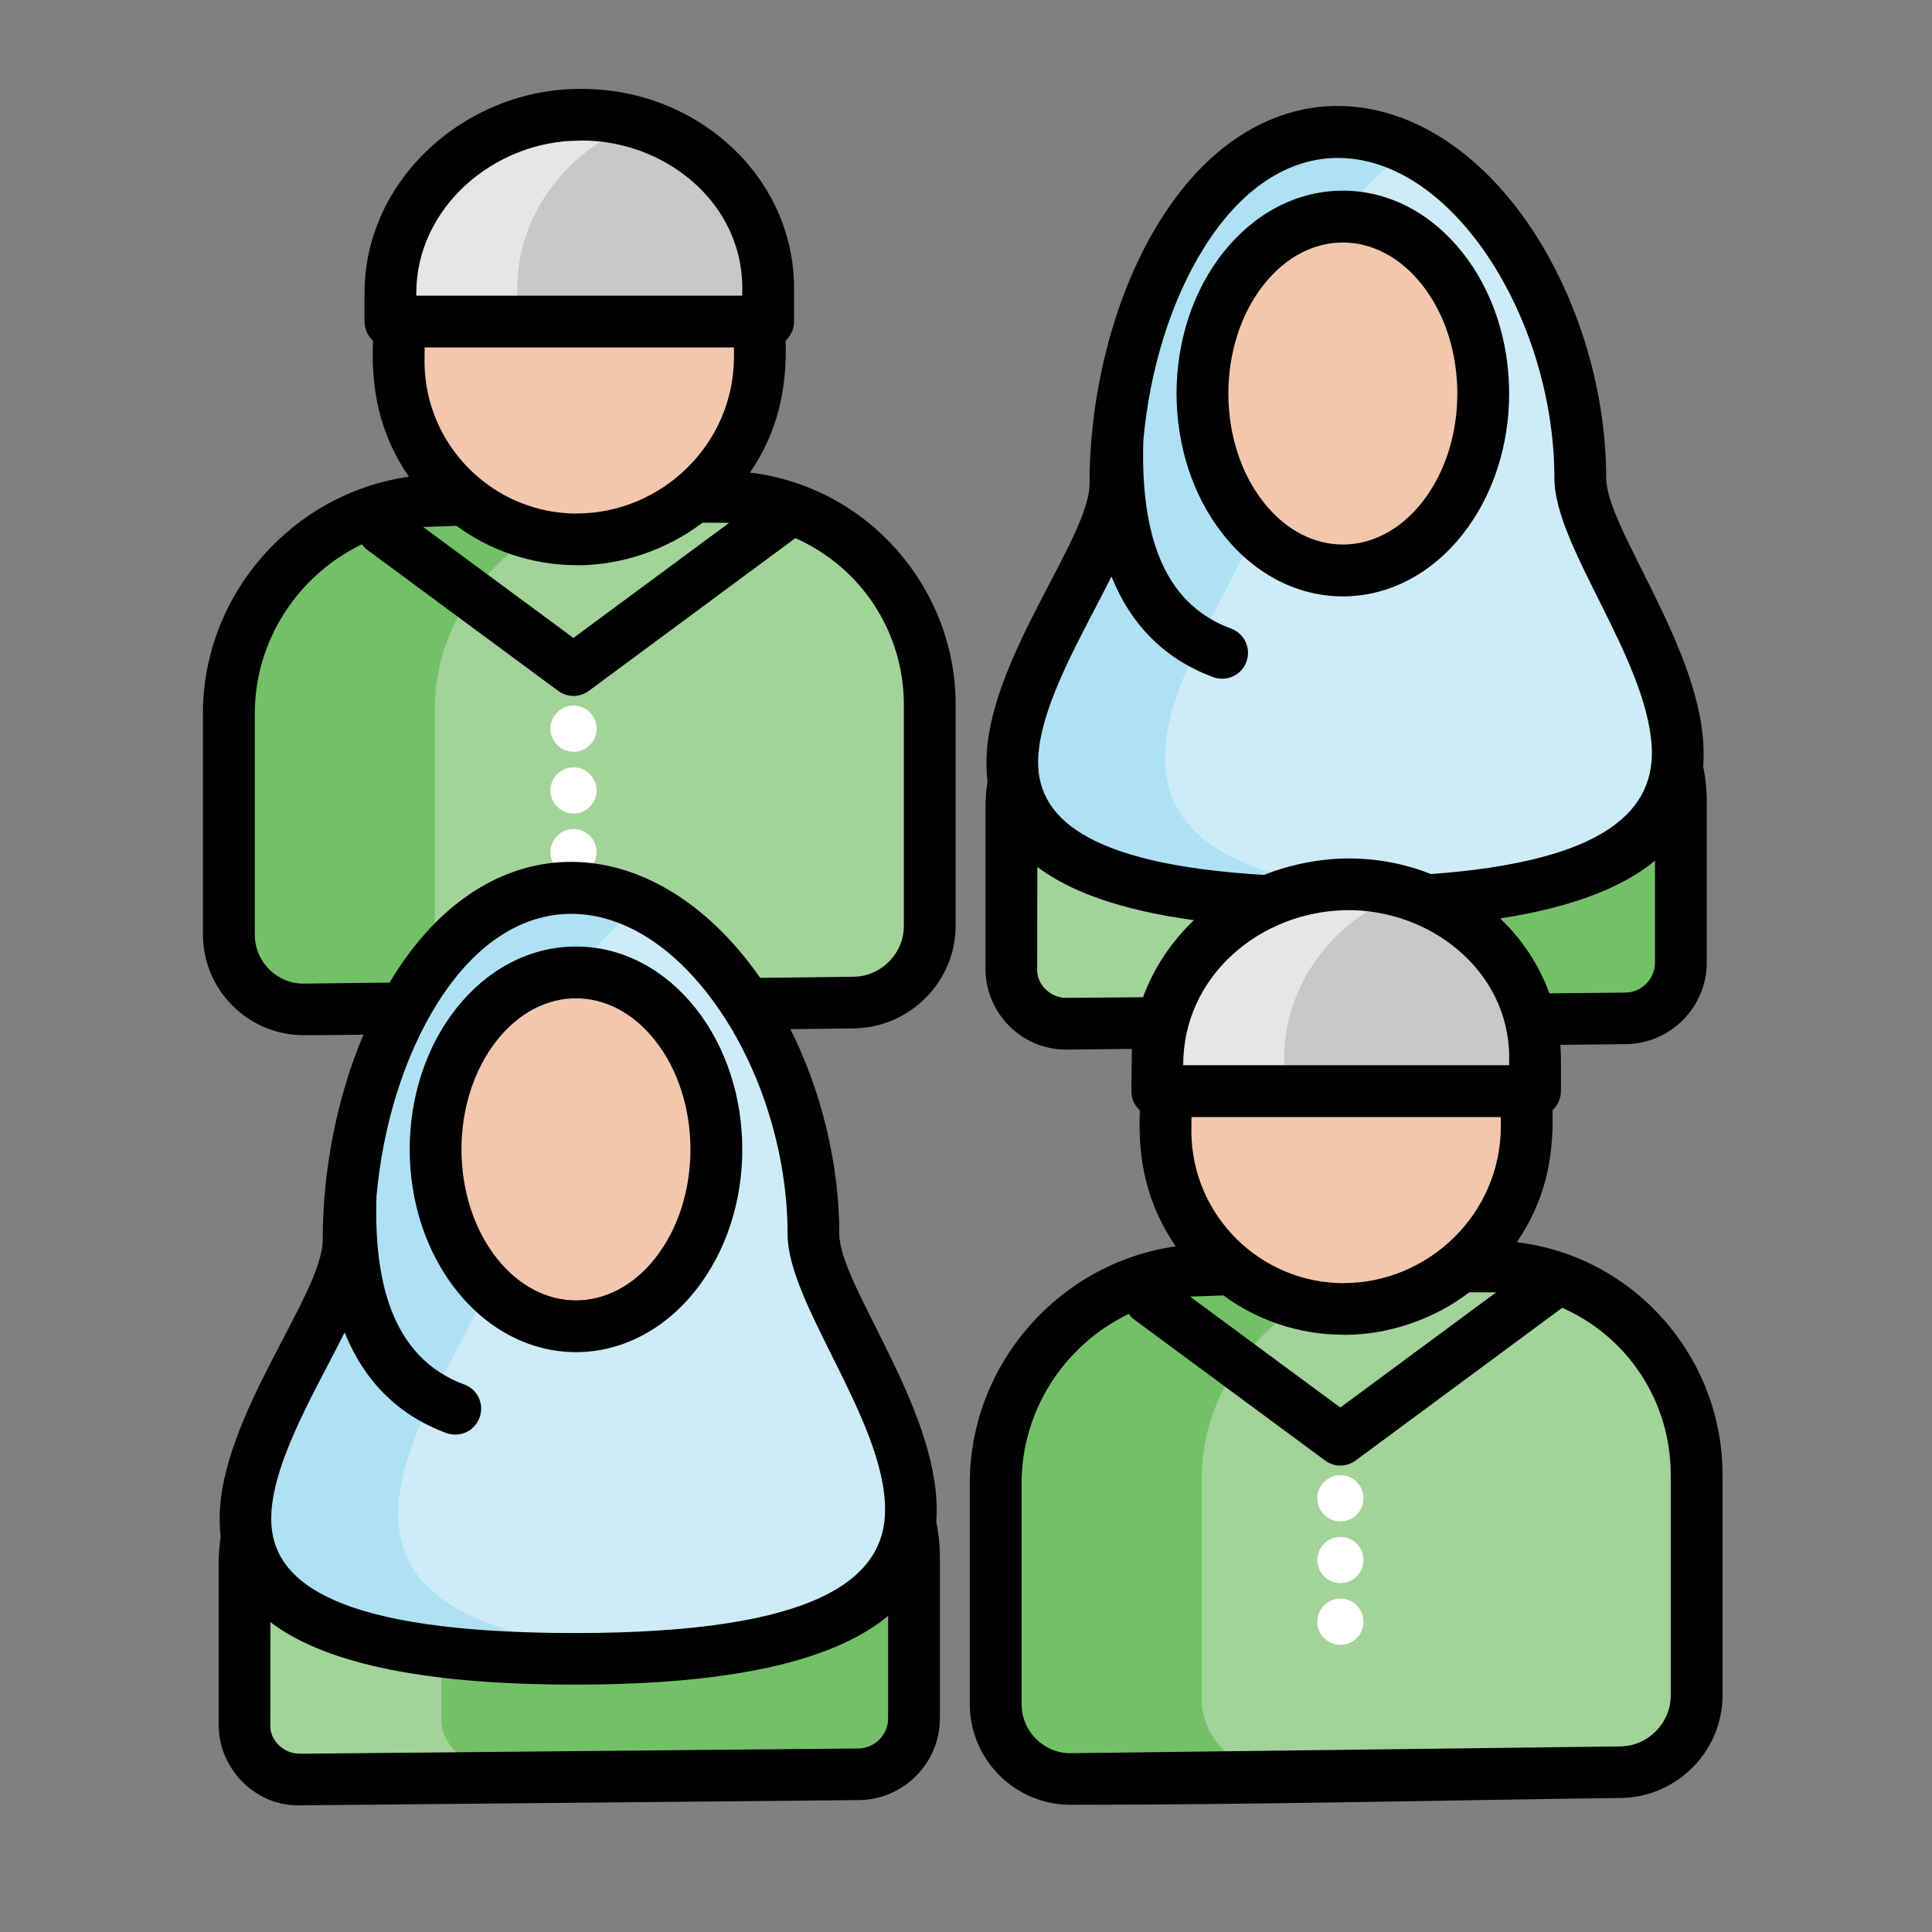 <svg width="51" height="51" viewBox="0 0 51 51" fill="none" xmlns="http://www.w3.org/2000/svg">
<rect x="0" y="0" width="51" height="51" fill="#808080" stroke="none"/>
<g clip-path="url(#clip0_106_669)">
<g clip-path="url(#clip1_106_669)">
<path fill-rule="evenodd" clip-rule="evenodd" d="M18.981 12.986L11.602 13.078C8.543 13.117 6.04 15.649 6.04 18.709V24.542C6.04 25.643 6.942 26.535 8.044 26.521L22.538 26.342C23.64 26.328 24.542 25.414 24.542 24.312V18.479C24.543 15.42 22.04 12.948 18.981 12.986Z" fill="#73C167"/>
<path fill-rule="evenodd" clip-rule="evenodd" d="M13.118 26.457L22.336 26.341C23.549 26.327 24.542 25.413 24.542 24.311V18.479C24.542 15.713 22.289 13.432 19.368 13.05L17.602 13.072C14.235 13.114 11.479 15.649 11.479 18.708V24.541C11.479 25.466 12.177 26.238 13.118 26.457Z" fill="#A2D399"/>
<path fill-rule="evenodd" clip-rule="evenodd" d="M15.291 4.272C12.67 4.308 10.524 6.478 10.524 9.1V9.405C10.524 12.026 12.67 14.147 15.291 14.111C17.912 14.078 20.058 11.908 20.058 9.283V8.981C20.059 6.356 17.913 4.239 15.291 4.272Z" fill="#F3C7AD"/>
<path fill-rule="evenodd" clip-rule="evenodd" d="M15.291 2.904C12.548 2.94 10.306 5.058 10.306 7.613V8.36H20.276V7.485C20.277 4.931 18.035 2.869 15.291 2.904Z" fill="#E6E6E6"/>
<path fill-rule="evenodd" clip-rule="evenodd" d="M13.655 8.361H20.276V7.486C20.276 5.499 18.92 3.812 17.029 3.176C15.072 3.829 13.655 5.581 13.655 7.613V8.361Z" fill="#C8C8C8"/>
<path fill-rule="evenodd" clip-rule="evenodd" d="M15.14 18.625C15.477 18.625 15.749 18.899 15.749 19.236C15.749 19.571 15.477 19.846 15.14 19.846C14.805 19.846 14.53 19.571 14.53 19.236C14.53 18.899 14.805 18.625 15.14 18.625ZM15.14 20.256C15.477 20.256 15.749 20.527 15.749 20.865C15.749 21.2 15.477 21.475 15.14 21.475C14.805 21.475 14.53 21.2 14.53 20.865C14.53 20.527 14.805 20.256 15.14 20.256ZM15.14 21.884C15.477 21.884 15.749 22.158 15.749 22.493C15.749 22.831 15.477 23.102 15.14 23.102C14.805 23.102 14.53 22.831 14.53 22.493C14.53 22.157 14.805 21.884 15.14 21.884Z" fill="white"/>
<path fill-rule="evenodd" clip-rule="evenodd" d="M20.08 36.984L10.502 37.076C8.276 37.096 6.455 38.934 6.455 41.162V45.406C6.455 46.209 7.111 46.856 7.911 46.852L22.671 46.71C23.471 46.701 24.127 46.04 24.127 45.24V40.994C24.128 38.767 22.306 36.962 20.08 36.984Z" fill="#A2D399"/>
<path fill-rule="evenodd" clip-rule="evenodd" d="M13.215 46.8L22.02 46.714C23.181 46.703 24.127 46.038 24.127 45.238V40.992C24.127 38.98 21.976 37.318 19.186 37.042L17.5 37.059C14.283 37.089 11.65 38.933 11.65 41.161V45.405C11.651 46.078 12.318 46.64 13.215 46.8Z" fill="#73C167"/>
<path fill-rule="evenodd" clip-rule="evenodd" d="M21.473 32.45C21.473 28.013 18.621 23.312 15.056 23.312C11.487 23.312 9.201 28.157 9.201 32.597C9.201 35.75 0.091 43.67 15.2 43.661C30.32 43.655 21.473 35.4 21.473 32.45Z" fill="#AFE1F4"/>
<path fill-rule="evenodd" clip-rule="evenodd" d="M21.473 32.45C21.473 28.909 19.659 25.203 17.112 23.85C14.698 25.229 13.232 29.043 13.232 32.597C13.232 35.595 4.99 42.905 17.188 43.605C29.501 42.886 21.473 35.26 21.473 32.45Z" fill="#CDECF7"/>
<path fill-rule="evenodd" clip-rule="evenodd" d="M15.206 25.543C17.252 25.543 18.913 27.633 18.913 30.213C18.913 32.793 17.252 34.886 15.206 34.886C13.157 34.886 11.499 32.793 11.499 30.213C11.499 27.633 13.157 25.543 15.206 25.543Z" fill="#F3C7AD"/>
<path fill-rule="evenodd" clip-rule="evenodd" d="M40.324 17.031L30.746 17.123C28.52 17.145 26.699 18.983 26.699 21.209V25.453C26.699 26.256 27.355 26.906 28.155 26.898L42.915 26.76C43.715 26.752 44.371 26.09 44.371 25.287V21.041C44.371 18.813 42.55 17.012 40.324 17.031Z" fill="#A2D399"/>
<path fill-rule="evenodd" clip-rule="evenodd" d="M33.459 26.847L42.265 26.764C43.425 26.753 44.371 26.088 44.371 25.285V21.039C44.371 19.026 42.22 17.365 39.43 17.089L37.744 17.105C34.527 17.136 31.895 18.982 31.895 21.208V25.452C31.895 26.125 32.562 26.689 33.459 26.847Z" fill="#73C167"/>
<path fill-rule="evenodd" clip-rule="evenodd" d="M41.717 12.497C41.717 8.06 38.865 3.362 35.3 3.362C31.731 3.362 29.445 8.207 29.445 12.645C29.445 15.798 20.335 23.718 35.444 23.712C50.563 23.705 41.717 15.447 41.717 12.497Z" fill="#AFE1F4"/>
<path fill-rule="evenodd" clip-rule="evenodd" d="M41.717 12.497C41.717 8.956 39.903 5.253 37.356 3.896C34.942 5.275 33.476 9.09 33.476 12.644C33.476 15.645 25.234 22.952 37.432 23.655C49.744 22.936 41.717 15.31 41.717 12.497Z" fill="#CDECF7"/>
<path fill-rule="evenodd" clip-rule="evenodd" d="M35.449 5.59C37.495 5.59 39.156 7.683 39.156 10.263C39.156 12.843 37.495 14.933 35.449 14.933C33.4 14.933 31.742 12.843 31.742 10.263C31.742 7.683 33.401 5.59 35.449 5.59Z" fill="#F3C7AD"/>
<path fill-rule="evenodd" clip-rule="evenodd" d="M39.226 33.303L31.846 33.395C28.787 33.434 26.284 35.966 26.284 39.025V44.858C26.284 45.96 27.186 46.852 28.288 46.838L42.782 46.658C43.884 46.645 44.786 45.73 44.786 44.629V38.796C44.787 35.735 42.284 33.264 39.226 33.303Z" fill="#73C167"/>
<path fill-rule="evenodd" clip-rule="evenodd" d="M33.362 46.773L42.58 46.656C43.793 46.643 44.786 45.728 44.786 44.627V38.794C44.786 36.028 42.533 33.747 39.612 33.365L37.846 33.388C34.48 33.43 31.723 35.965 31.723 39.023V44.856C31.724 45.781 32.421 46.554 33.362 46.773Z" fill="#A2D399"/>
<path fill-rule="evenodd" clip-rule="evenodd" d="M35.535 24.588C32.914 24.621 30.769 26.794 30.769 29.416V29.721C30.769 32.342 32.914 34.463 35.535 34.427C38.156 34.394 40.302 32.224 40.302 29.599V29.297C40.302 26.673 38.157 24.555 35.535 24.588Z" fill="#F3C7AD"/>
<path fill-rule="evenodd" clip-rule="evenodd" d="M35.535 23.221C32.792 23.257 30.55 25.374 30.55 27.93V28.677H40.52V27.802C40.52 25.247 38.278 23.184 35.535 23.221Z" fill="#E6E6E6"/>
<path fill-rule="evenodd" clip-rule="evenodd" d="M33.899 28.677H40.52V27.802C40.52 25.814 39.164 24.128 37.273 23.491C35.316 24.145 33.899 25.896 33.899 27.929V28.677Z" fill="#C8C8C8"/>
<path fill-rule="evenodd" clip-rule="evenodd" d="M35.383 38.941C35.721 38.941 35.992 39.216 35.992 39.553C35.992 39.888 35.721 40.162 35.383 40.162C35.048 40.162 34.773 39.888 34.773 39.553C34.774 39.216 35.048 38.941 35.383 38.941ZM35.383 40.571C35.721 40.571 35.992 40.843 35.992 41.181C35.992 41.516 35.721 41.79 35.383 41.79C35.048 41.79 34.773 41.516 34.773 41.181C34.774 40.843 35.048 40.571 35.383 40.571ZM35.383 42.199C35.721 42.199 35.992 42.474 35.992 42.809C35.992 43.147 35.721 43.418 35.383 43.418C35.048 43.418 34.773 43.147 34.773 42.809C34.774 42.474 35.048 42.199 35.383 42.199Z" fill="white"/>
<path d="M35.544 24.026C33.288 24.057 31.233 25.742 31.233 28.12H39.837L39.84 27.879C39.81 25.593 37.73 23.998 35.544 24.026ZM33.368 23.096C34.082 22.808 34.894 22.661 35.605 22.661C36.374 22.661 37.107 22.808 37.774 23.073C42.503 22.728 43.709 21.324 43.599 19.674C43.44 17.326 41.032 14.411 41.032 12.623C41.032 10.467 40.318 8.249 39.169 6.61C37.026 3.563 33.895 3.189 31.797 6.517C30.911 7.92 30.347 9.767 30.181 11.63C30.137 13.025 30.319 14.141 30.724 14.977C31.105 15.757 31.695 16.297 32.498 16.593C32.582 16.624 32.659 16.671 32.725 16.731C32.791 16.792 32.844 16.865 32.882 16.946C32.919 17.028 32.941 17.116 32.944 17.205C32.948 17.295 32.933 17.384 32.902 17.468C32.775 17.822 32.382 18.005 32.027 17.875C30.743 17.401 29.852 16.491 29.34 15.218C28.606 16.696 27.488 18.537 27.407 19.98C27.325 21.529 28.59 22.811 33.368 23.096ZM39.602 24.245C40.18 24.799 40.629 25.472 40.899 26.222L42.909 26.202C43.33 26.199 43.688 25.845 43.688 25.41V22.72C42.852 23.409 41.548 23.943 39.602 24.245ZM41.19 27.581C41.216 27.966 41.204 28.37 41.204 28.805C41.204 29.004 41.118 29.182 40.982 29.306C41.019 30.626 40.77 31.714 40.041 32.791C43.166 33.168 45.47 35.847 45.47 38.92V44.755C45.47 46.225 44.266 47.443 42.79 47.462C37.957 47.523 33.09 47.642 28.26 47.642C26.784 47.642 25.6 46.441 25.6 44.984V39.151C25.6 36.007 27.964 33.335 31.036 32.901C30.256 31.769 30.031 30.572 30.09 29.31C30.019 29.246 29.962 29.167 29.924 29.08C29.885 28.993 29.865 28.898 29.865 28.803L29.879 27.688L28.141 27.707C26.967 27.707 26.015 26.744 26.015 25.578V21.332C26.015 21.196 26.02 21.058 26.031 20.92C26.04 20.826 26.051 20.732 26.067 20.635C26.04 20.399 26.034 20.156 26.045 19.909C26.189 17.279 28.761 14.179 28.761 12.77C28.761 10.298 29.441 7.695 30.644 5.788C33.265 1.633 37.569 1.96 40.285 5.824C41.592 7.685 42.4 10.193 42.4 12.623C42.4 13.891 44.784 16.95 44.961 19.582C44.975 19.804 44.975 20.023 44.961 20.235C44.988 20.368 45.008 20.501 45.024 20.637C45.044 20.817 45.055 20.994 45.055 21.165V25.409C45.055 26.58 44.1 27.552 42.918 27.563L41.19 27.581ZM39.618 29.488H31.452L31.449 29.901C31.477 32.099 33.276 33.873 35.475 33.873V33.87C37.681 33.87 39.618 32.066 39.618 29.727V29.488ZM30.173 26.324C30.455 25.555 30.92 24.86 31.516 24.29C29.559 24.022 28.235 23.528 27.383 22.884L27.38 25.624C27.38 25.976 27.715 26.341 28.142 26.341L30.173 26.324ZM38.788 34.113C37.816 34.85 36.629 35.237 35.475 35.237V35.234C34.284 35.234 33.185 34.85 32.294 34.196L31.414 34.227L35.381 37.155L39.494 34.116L38.788 34.113ZM29.949 34.839C29.889 34.795 29.839 34.742 29.797 34.684C28.111 35.495 26.968 37.217 26.968 39.151V44.984C26.968 45.713 27.562 46.285 28.261 46.28L42.774 46.101C43.503 46.093 44.103 45.486 44.103 44.755V38.92C44.103 37.037 43.007 35.305 41.238 34.522L41.235 34.525L35.799 38.544C35.547 38.735 35.215 38.735 34.966 38.544L29.949 34.839ZM35.449 5.033C36.69 5.033 37.805 5.656 38.602 6.661C40.25 8.734 40.25 12.04 38.602 14.116C36.881 16.286 34.016 16.286 32.294 14.116C30.646 12.04 30.646 8.734 32.294 6.661C33.091 5.656 34.207 5.033 35.449 5.033ZM37.534 7.511C36.363 6.032 34.533 6.032 33.362 7.511C32.114 9.083 32.114 11.693 33.362 13.266C34.533 14.744 36.363 14.744 37.534 13.266C38.782 11.693 38.782 9.083 37.534 7.511ZM9.938 31.583C9.871 33.723 10.295 35.824 12.255 36.547C12.609 36.674 12.789 37.068 12.659 37.422C12.532 37.776 12.139 37.956 11.784 37.829C10.5 37.355 9.608 36.445 9.097 35.172C8.341 36.694 7.159 38.629 7.159 40.097C7.162 41.785 8.887 43.111 15.201 43.108C21.632 43.105 23.364 41.655 23.364 39.851C23.364 37.495 20.79 34.419 20.79 32.578C20.79 30.422 20.076 28.201 18.927 26.566C16.784 23.515 13.653 23.144 11.555 26.469C10.669 27.874 10.104 29.718 9.938 31.583ZM15.206 24.986C16.446 24.986 17.561 25.607 18.359 26.611C20.007 28.688 20.007 31.993 18.359 34.066C16.638 36.236 13.773 36.236 12.051 34.066C10.403 31.993 10.403 28.688 12.051 26.611C12.847 25.607 13.963 24.986 15.206 24.986ZM17.29 27.462C16.119 25.983 14.289 25.983 13.118 27.462C11.87 29.037 11.87 31.645 13.118 33.22C14.289 34.695 16.119 34.695 17.29 33.22C18.538 31.645 18.538 29.037 17.29 27.462ZM20.042 25.778C20.051 25.789 20.059 25.804 20.067 25.814L22.531 25.784C23.26 25.776 23.86 25.17 23.86 24.439V18.604C23.86 16.721 22.764 14.988 20.995 14.205L20.992 14.208L15.556 18.228C15.304 18.419 14.972 18.419 14.723 18.228L9.707 14.524C9.646 14.48 9.597 14.427 9.555 14.368C7.869 15.18 6.726 16.901 6.726 18.836V24.669C6.726 25.398 7.318 25.97 8.019 25.965L10.283 25.938C12.869 21.61 17.263 21.822 20.042 25.778ZM20.866 27.168C21.678 28.796 22.156 30.708 22.156 32.577C22.156 33.901 24.726 37.122 24.726 39.85C24.726 39.958 24.723 40.066 24.715 40.174C24.742 40.31 24.765 40.45 24.781 40.589C24.801 40.772 24.811 40.946 24.811 41.12V45.364C24.811 46.535 23.856 47.507 22.675 47.518L7.965 47.656C6.805 47.717 5.772 46.737 5.772 45.533V41.287C5.772 41.148 5.778 41.011 5.789 40.875C5.798 40.776 5.812 40.673 5.825 40.573C5.809 40.418 5.798 40.258 5.798 40.097C5.798 37.403 8.519 34.179 8.519 32.725C8.519 30.878 8.897 28.96 9.593 27.313C9.066 27.321 8.541 27.326 8.018 27.326C6.542 27.326 5.357 26.125 5.357 24.669V18.836C5.357 15.691 7.722 13.02 10.794 12.585C10.014 11.453 9.789 10.257 9.848 8.994C9.777 8.93 9.72 8.852 9.682 8.765C9.643 8.677 9.623 8.583 9.623 8.487V7.737C9.623 4.706 12.333 2.348 15.292 2.348C18.334 2.306 20.961 4.615 20.961 7.61V8.488C20.961 8.688 20.875 8.865 20.739 8.992C20.775 10.31 20.526 11.398 19.798 12.475C22.923 12.852 25.227 15.53 25.227 18.604V24.439C25.227 25.908 24.023 27.126 22.547 27.146L20.866 27.168ZM23.443 42.656C22.117 43.758 19.602 44.467 15.199 44.47C10.941 44.473 8.47 43.833 7.139 42.82L7.136 45.577C7.136 45.926 7.471 46.291 7.897 46.291C7.917 46.291 7.934 46.294 7.953 46.294L22.666 46.155C23.087 46.15 23.444 45.798 23.444 45.363V42.656H23.443ZM15.291 3.713C13.065 3.713 10.989 5.468 10.989 7.738V7.805H19.593L19.596 7.564C19.565 5.274 17.473 3.674 15.291 3.71V3.713ZM19.375 9.172H11.209L11.206 9.584C11.233 11.782 13.033 13.557 15.231 13.557V13.554C17.438 13.554 19.375 11.749 19.375 9.41V9.172ZM18.544 13.798C17.572 14.534 16.385 14.922 15.23 14.922V14.919C14.04 14.919 12.941 14.534 12.05 13.881L11.17 13.911L15.137 16.84L19.25 13.801L18.544 13.798Z" fill="black"/>
</g>
</g>
<defs>
<clipPath id="clip0_106_669">
<rect width="50" height="50" fill="white"/>
</clipPath>
<clipPath id="clip1_106_669">
<rect width="50" height="50" fill="white"/>
</clipPath>
</defs>
</svg>
